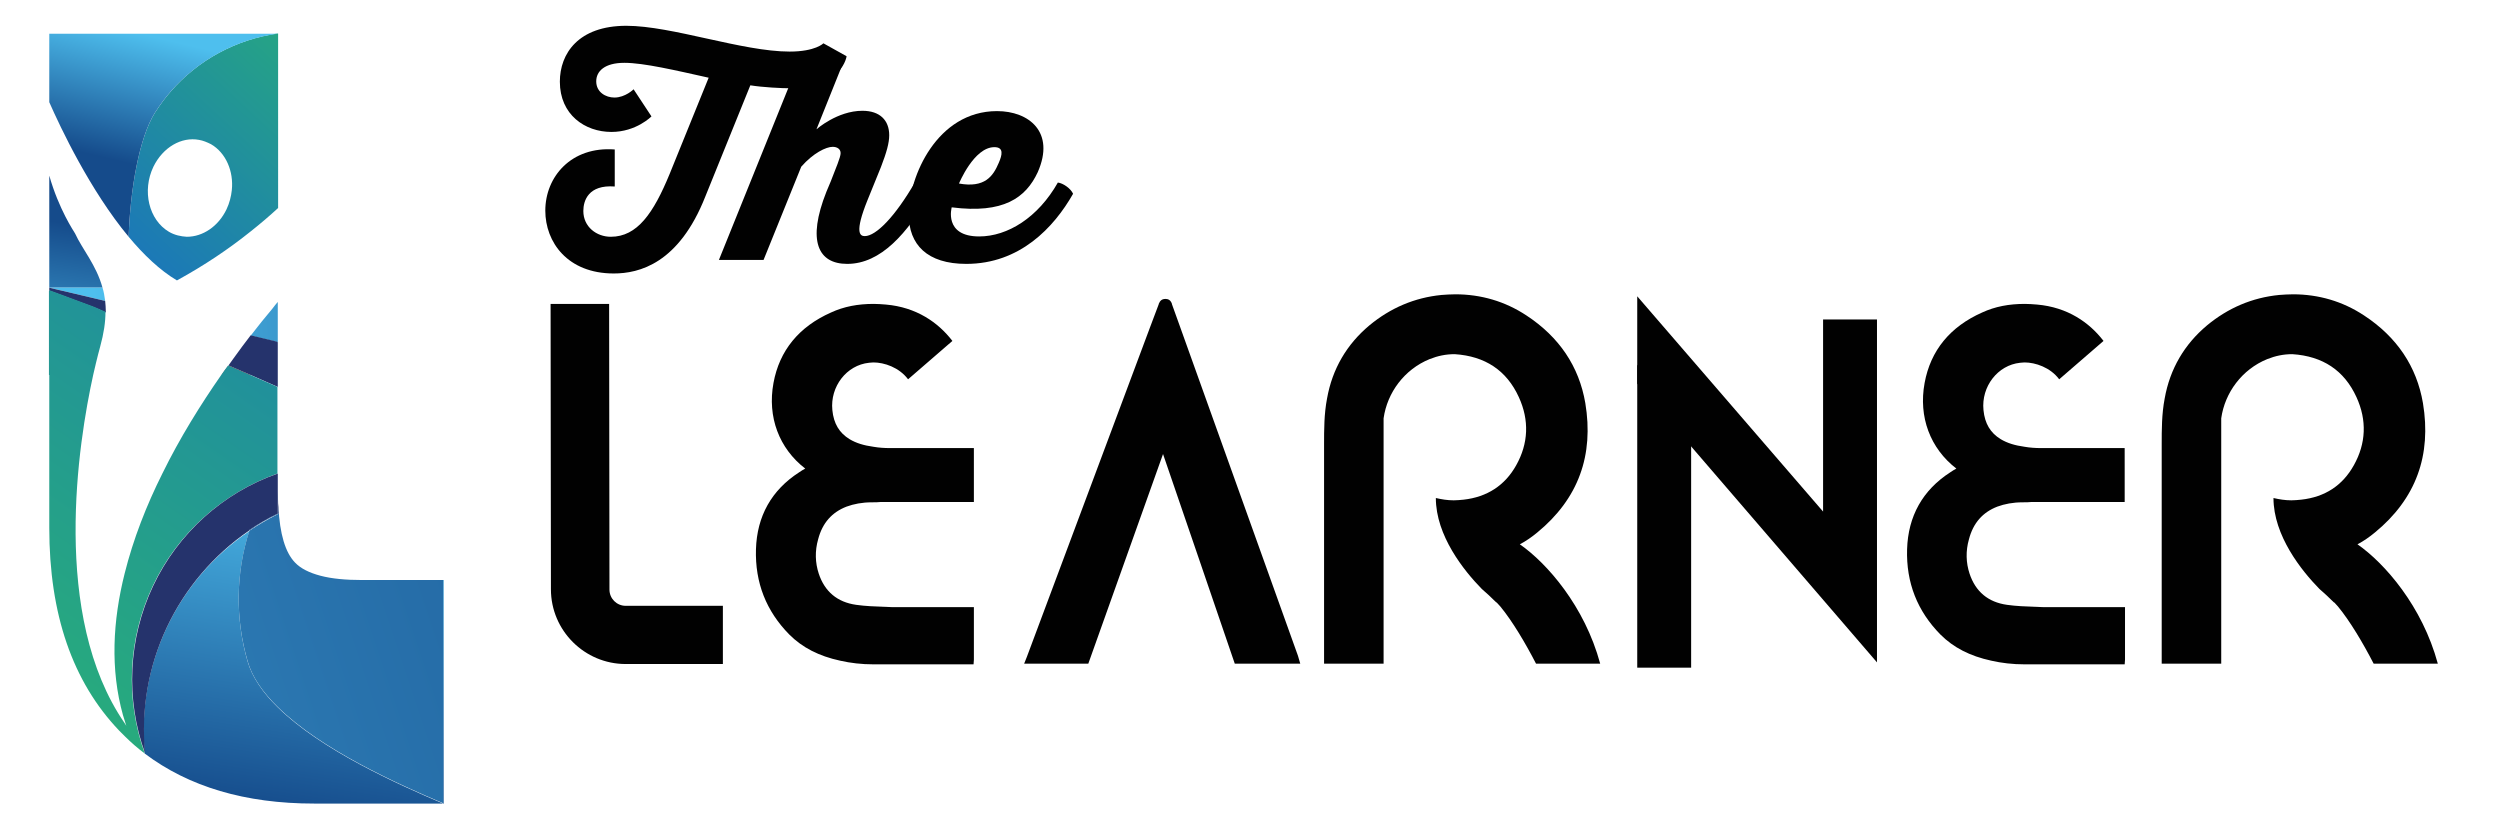 <?xml version="1.0" encoding="utf-8"?>
<!-- Generator: Adobe Illustrator 21.1.0, SVG Export Plug-In . SVG Version: 6.00 Build 0)  -->
<svg version="1.1" id="Layer_1" xmlns="http://www.w3.org/2000/svg" xmlns:xlink="http://www.w3.org/1999/xlink" x="0px" y="0px"
	 viewBox="0 0 756 251" style="enable-background:new 0 0 756 251;" xml:space="preserve">
<style type="text/css">
	.st0{clip-path:url(#SVGID_2_);fill:#010101;}
	.st1{clip-path:url(#SVGID_4_);fill:url(#SVGID_5_);}
	.st2{clip-path:url(#SVGID_7_);fill:url(#SVGID_8_);}
	.st3{clip-path:url(#SVGID_10_);fill:#F4BC32;}
	.st4{clip-path:url(#SVGID_12_);}
	.st5{clip-path:url(#SVGID_14_);fill:url(#SVGID_15_);}
	.st6{clip-path:url(#SVGID_17_);fill:url(#SVGID_18_);}
	.st7{clip-path:url(#SVGID_20_);fill:url(#SVGID_21_);}
	.st8{clip-path:url(#SVGID_23_);fill:url(#SVGID_24_);}
	.st9{clip-path:url(#SVGID_26_);fill:url(#SVGID_27_);}
	.st10{clip-path:url(#SVGID_29_);fill:#88162D;}
	.st11{clip-path:url(#SVGID_29_);fill:#25336C;}
	.st12{clip-path:url(#SVGID_29_);fill:#A8204C;}
	.st13{clip-path:url(#SVGID_31_);}
	.st14{clip-path:url(#SVGID_33_);fill:url(#SVGID_34_);}
	.st15{clip-path:url(#SVGID_36_);fill:url(#SVGID_37_);}
	.st16{clip-path:url(#SVGID_39_);fill:url(#SVGID_40_);}
	.st17{clip-path:url(#SVGID_42_);fill:url(#SVGID_43_);}
	.st18{clip-path:url(#SVGID_45_);fill:#25336C;}
	.st19{clip-path:url(#SVGID_47_);fill:url(#SVGID_48_);}
	.st20{clip-path:url(#SVGID_50_);fill:#25336C;}
	.st21{clip-path:url(#SVGID_52_);fill:url(#SVGID_53_);}
	.st22{clip-path:url(#SVGID_55_);fill:#25336C;}
	.st23{clip-path:url(#SVGID_57_);fill:url(#SVGID_58_);}
</style>
<g>
	<defs>
		<rect id="SVGID_1_" x="-24" y="-15.3" width="800" height="291.4"/>
	</defs>
	<clipPath id="SVGID_2_">
		<use xlink:href="#SVGID_1_"  style="overflow:visible;"/>
	</clipPath>
	<path class="st0" d="M239.3,26.7c-3,0-8.7-0.3-12.4-0.9l-13.6,33.6c-8,20.3-20,23.3-27.7,23.3c-14,0-20.7-9.5-20.7-19
		c0-10.2,7.8-19.5,21-18.5v11.2c-8-0.6-9.5,4.3-9.5,7.4c0,4.8,4,7.8,8.3,7.8c8,0,12.9-7.1,17.8-19l11.8-29.1
		c-9.9-2.2-19.6-4.5-25.5-4.5c-5.9,0-8.5,2.5-8.5,5.6c0,3.3,2.9,4.9,5.5,4.9c3.3,0,5.8-2.5,5.8-2.5l5.4,8.2c0,0-4.6,4.7-12.1,4.7
		c-8,0-15.6-5.2-15.6-15.2c0-8.5,5.6-16.9,20.1-16.9c13.8,0,35.1,7.8,49.4,7.8c7.8,0,10.2-2.5,10.2-2.5l7,3.9
		C256.1,16.8,254.7,26.7,239.3,26.7"/>
	<path class="st0" d="M281.3,58.6c-6.9,11.9-14.9,21.2-25.1,21.2c-8.8,0-12.2-6.9-6.3-21.8l1.3-3.1c1.6-4.2,3-7.3,3-8.6
		c0-1.2-1-1.9-2.4-1.9c-2,0-5.9,1.9-9.5,6l-11.4,28.2h-13.5l24.5-60.7h13.5l-8.5,21.2c0,0,6.3-5.6,13.9-5.6c5.3,0,8.1,2.9,8.1,7.4
		c0,2.3-0.8,5.2-2.5,9.6l-4.1,10.1c-3.9,9.7-2.3,10.8-0.8,10.8c3.4,0,9.2-5.9,15.2-16.3C278.3,55.4,280.6,57,281.3,58.6"/>
	<path class="st0" d="M324.5,58.6c-5.8,10.2-16.1,21.2-32.3,21.2c-11.8,0-17.4-5.8-17.4-15c0-11.3,8.5-31.2,26.7-31.2
		c9.6,0,17.7,6.3,12.3,18.5c-3.6,7.7-10.3,12.6-26,10.6c0,0-2.5,8.8,8.3,8.8c8.6,0,17.8-5.7,23.8-16.3
		C321.5,55.4,323.8,57,324.5,58.6 M290,55.5c7.8,1.4,10.3-2.2,12-6.2c1.1-2.5,1.6-4.8-1.3-4.8C294.5,44.5,290,55.5,290,55.5"/>
	<path class="st0" d="M392.5,198.3c-0.4-1.2-31.7-88.5-35.8-99.9l-2.3-6.4c0,0,0,0,0-0.1c-0.4-1.2-1.2-1.5-1.9-1.5c0,0-0.1,0-0.1,0
		c-1,0-1.6,0.5-2,1.5l0,0.1c-0.9,2.3-1.7,4.6-2.6,6.9c-1,2.7-36.9,98.7-37.3,99.8l-0.8,2h19.4c0.8-2.3,22.6-63.4,22.6-63.4
		s21.7,63.3,21.7,63.4h19.8L392.5,198.3z"/>
	<path class="st0" d="M294.6,135.5h-18.6c-0.6,0-1.3,0-1.9,0c-0.9,0-1.7,0-2.6,0c-0.7,0-1.5,0-2.2,0h-0.2v0c-1.6,0-3.3-0.1-5-0.4
		c-2.9-0.4-5.2-1.1-7.2-2.3c-3.1-1.9-4.8-4.7-5.2-8.8c-0.7-7.1,4.3-13.6,11.1-14.3c0.4,0,0.9-0.1,1.3-0.1c3.3,0,7.8,1.5,10.5,5.1
		l13.4-11.6c-4.3-5.6-10.9-10.2-20.1-11c-1.3-0.1-2.5-0.2-3.7-0.2c-4.8,0-9,0.8-12.9,2.6c-9.7,4.3-15.6,11.5-17.4,21.3
		c-1.9,10.3,1.7,19.8,9.6,25.9c-0.6,0.3-1.2,0.7-1.8,1.1c-8.4,5.4-12.8,13.3-13.1,23.3c-0.3,10.1,3.1,18.7,10.1,25.8
		c3.9,3.9,8.9,6.5,15.4,7.9c3.1,0.7,6.4,1.1,10.1,1.1c4.5,0,9,0,13.5,0l16.7,0l0.1-1.4c0-0.1,0-0.2,0-0.2c0-0.2,0-0.4,0-0.6
		c0-5,0-10,0-15.1H274c-0.7,0-1.4,0-2.2,0c-1.6,0-3,0-4.2-0.1l-0.1,0c-2.9-0.1-5.8-0.2-8.6-0.6c-5.7-0.8-9.5-4-11.3-9.4
		c-1.1-3.3-1.2-6.9-0.2-10.4c1.3-5,4.2-8.2,8.6-9.9c2.2-0.8,4.7-1.3,7.7-1.3c0.9,0,1.8,0,2.7-0.1h28.1v-9.4h0V135.5z"/>
	<path class="st0" d="M642.7,135.5h-18.6c-0.6,0-1.3,0-1.9,0c-0.9,0-1.7,0-2.6,0c-0.7,0-1.5,0-2.2,0h-0.2v0c-1.6,0-3.3-0.1-5-0.4
		c-2.9-0.4-5.2-1.1-7.2-2.3c-3.1-1.9-4.8-4.7-5.2-8.8c-0.7-7.1,4.3-13.6,11.1-14.3c0.4,0,0.9-0.1,1.3-0.1c3.3,0,7.8,1.5,10.5,5.1
		l13.4-11.6c-4.3-5.6-10.9-10.2-20.1-11c-1.3-0.1-2.5-0.2-3.7-0.2c-4.8,0-9,0.8-12.9,2.6c-9.7,4.3-15.6,11.5-17.4,21.3
		c-1.9,10.3,1.7,19.8,9.6,25.9c-0.6,0.3-1.2,0.7-1.8,1.1c-8.4,5.4-12.8,13.3-13.1,23.3c-0.3,10.1,3.1,18.7,10.1,25.8
		c3.9,3.9,8.9,6.5,15.4,7.9c3.1,0.7,6.4,1.1,10.1,1.1c4.5,0,9,0,13.5,0l16.7,0l0.1-1.4c0-0.1,0-0.2,0-0.2c0-0.2,0-0.4,0-0.6
		c0-5,0-10,0-15.1h-20.6c-0.7,0-1.4,0-2.2,0c-1.6,0-3,0-4.2-0.1l-0.1,0c-2.9-0.1-5.8-0.2-8.6-0.6c-5.7-0.8-9.5-4-11.3-9.4
		c-1.1-3.3-1.2-6.9-0.2-10.4c1.3-5,4.2-8.2,8.6-9.9c2.2-0.8,4.7-1.3,7.7-1.3c0.9,0,1.8,0,2.7-0.1h28.1v-9.4h0V135.5z"/>
	<path class="st0" d="M459.6,164.6c1.9-1,3.6-2.2,5.3-3.6c6.1-5,10.5-10.9,12.9-17.5c2.4-6.5,2.9-13.8,1.6-21.6
		c-1.9-11.1-7.9-20-17.8-26.5c-6.5-4.3-13.8-6.4-21.5-6.4c-1.4,0-2.8,0.1-4.2,0.2c-8.1,0.8-15.4,3.9-21.8,9.2
		c-6.8,5.7-11.2,13.1-12.8,22.1c-0.9,4.7-0.9,9.4-0.9,14c0,15.6,0,31.3,0,46.9l0,19.3h16.4h1.6v-39.5c0,0,0,0,0,0v-17.2v-11.7v-5.8
		v0c1.1-7.8,6.3-14.8,13.9-17.9c2.5-1,5-1.5,7.6-1.5h0c9.2,0.6,15.7,4.9,19.4,13c3.2,7,2.9,14-0.8,20.6c-3.4,6.1-8.8,9.6-15.9,10.4
		c-1,0.1-2.1,0.2-3,0.2c-1.9,0-3.7-0.3-5.4-0.7c0,0,0,0,0,0c0,11.4,8.5,22,13.9,27.5c1.4,1.2,2.9,2.6,4.3,4c0.1,0.1,0.2,0.1,0.2,0.1
		l0,0c0.4,0.4,0.7,0.8,1.1,1.2c3.7,4.5,7.6,11.1,10.8,17.3h19.4C479.2,183.3,467.8,170.3,459.6,164.6"/>
	<path class="st0" d="M712.9,164.6c1.9-1,3.6-2.2,5.3-3.6c6.1-5,10.5-10.9,12.9-17.5c2.4-6.5,2.9-13.8,1.6-21.6
		c-1.9-11.1-7.9-20-17.8-26.5c-6.5-4.3-13.8-6.4-21.5-6.4c-1.4,0-2.8,0.1-4.2,0.2c-8.1,0.8-15.4,3.9-21.8,9.2
		c-6.8,5.7-11.2,13.1-12.8,22.1c-0.9,4.7-0.9,9.4-0.9,14c0,15.6,0,31.3,0,46.9l0,19.3h16.4h1.6v-39.5c0,0,0,0,0,0v-17.2v-11.7v-5.8
		v0c1.1-7.8,6.3-14.8,13.9-17.9c2.5-1,5-1.5,7.6-1.5h0c9.2,0.6,15.7,4.9,19.4,13c3.2,7,2.9,14-0.8,20.6c-3.4,6.1-8.7,9.6-15.9,10.4
		c-1,0.1-2.1,0.2-3,0.2c-1.9,0-3.7-0.3-5.4-0.7c0,0,0,0,0,0c0,11.4,8.5,22,13.9,27.5c1.4,1.2,2.9,2.6,4.3,4c0.1,0.1,0.2,0.1,0.2,0.1
		l0,0c0.4,0.4,0.7,0.8,1.1,1.2c3.7,4.5,7.6,11.1,10.8,17.3h19.4C732.5,183.3,721.1,170.3,712.9,164.6"/>
	<polygon class="st0" points="495.1,110.3 495.1,201.9 511.4,201.9 511.4,129.3 	"/>
	<polygon class="st0" points="551.3,96.6 551.3,154.7 495.1,89.6 495.1,116 511.4,135 511.4,135 567.6,200.3 567.6,96.6 	"/>
	<path class="st0" d="M218.6,200.8h-29.4c-12.4,0-22.6-10.1-22.6-22.6l-0.1-86.3l17.7,0l0.1,86.4c0,2.7,2.2,4.9,4.9,4.9h29.4V200.8z
		"/>
</g>
<g>
	<defs>
		<path id="SVGID_3_" d="M51.1,70.1c-6.1-3.6-8.2-12.4-4.7-19.7c2.9-5.9,8.5-9.1,13.8-8.1c1.2,0.2,2.4,0.7,3.6,1.3
			c4.5,2.6,6.9,8.2,6.3,13.9c-0.2,1.9-0.7,3.9-1.6,5.8c-2.5,5.2-7.2,8.3-12,8.3C54.7,71.5,52.8,71.1,51.1,70.1 M51.6,27.7
			c-0.8,0.9-1.5,1.8-2.2,2.7c-0.9,1.2-1.7,2.4-2.5,3.6c-4.8,7.6-7.5,23.1-8,37.6c4.5,5.4,9.4,10.1,14.6,13.2
			c8.4-4.6,15.8-9.6,22.4-14.9c2.9-2.3,5.6-4.6,8.2-7V10.1C71.4,11.9,59.9,18.1,51.6,27.7"/>
	</defs>
	<clipPath id="SVGID_4_">
		<use xlink:href="#SVGID_3_"  style="overflow:visible;"/>
	</clipPath>
	
		<linearGradient id="SVGID_5_" gradientUnits="userSpaceOnUse" x1="-25.634" y1="766.464" x2="-24.634" y2="766.464" gradientTransform="matrix(-74.04 80.28 80.28 74.04 -63319.965 -54695.965)">
		<stop  offset="0" style="stop-color:#29B373"/>
		<stop  offset="1" style="stop-color:#1B76BA"/>
	</linearGradient>
	<polygon class="st1" points="121.2,44.4 63.3,107.3 1.7,50.5 59.6,-12.4 	"/>
</g>
<g>
	<defs>
		<path id="SVGID_6_" d="M14.9,87H31c-1.9-6.9-6.1-11.6-8.3-16.4c-0.4-0.7-4.9-7.3-7.8-17.5V87z"/>
	</defs>
	<clipPath id="SVGID_7_">
		<use xlink:href="#SVGID_6_"  style="overflow:visible;"/>
	</clipPath>
	
		<linearGradient id="SVGID_8_" gradientUnits="userSpaceOnUse" x1="-28.446" y1="767.414" x2="-27.446" y2="767.414" gradientTransform="matrix(-7.071 53.658 53.658 7.071 -41356.184 -3832.223)">
		<stop  offset="0" style="stop-color:#154B8B"/>
		<stop  offset="1" style="stop-color:#4EBFEE"/>
	</linearGradient>
	<polygon class="st2" points="35.4,53.6 30.7,89.1 10.5,86.4 15.2,51 	"/>
</g>
<g>
	<defs>
		<rect id="SVGID_9_" x="-24" y="-15.3" width="800" height="291.4"/>
	</defs>
	<clipPath id="SVGID_10_">
		<use xlink:href="#SVGID_9_"  style="overflow:visible;"/>
	</clipPath>
</g>
<g>
	<defs>
		<rect id="SVGID_11_" x="-24" y="-15.3" width="800" height="291.4"/>
	</defs>
	<clipPath id="SVGID_12_">
		<use xlink:href="#SVGID_11_"  style="overflow:visible;"/>
	</clipPath>
</g>
<g>
	<defs>
		<path id="SVGID_16_" d="M14.9,10.1v0.6v20.2c3.4,7.7,12.3,26.6,24,40.7c0.5-14.5,3.2-30,8-37.6c0.8-1.2,1.6-2.4,2.5-3.6
			c0.7-0.9,1.4-1.8,2.2-2.7c8.3-9.5,19.8-15.8,32.4-17.5H14.9z"/>
	</defs>
	<clipPath id="SVGID_14_">
		<use xlink:href="#SVGID_16_"  style="overflow:visible;"/>
	</clipPath>
	
		<linearGradient id="SVGID_15_" gradientUnits="userSpaceOnUse" x1="-17.942" y1="769.236" x2="-16.942" y2="769.236" gradientTransform="matrix(8.874 -37.991 -37.991 -8.874 29430.065 6195.7)">
		<stop  offset="0" style="stop-color:#154B8B"/>
		<stop  offset="1" style="stop-color:#4EBFEE"/>
	</linearGradient>
	<polygon class="st5" points="1.3,68.4 18.5,-5.2 97.6,13.3 80.4,86.9 	"/>
</g>
<g>
	<defs>
		<path id="SVGID_19_" d="M82.4,93.3c-2.1,2.5-4.3,5.2-6.6,8.2l7.9,1.9l0.3,0.1V91.3C83.5,91.9,82.9,92.6,82.4,93.3"/>
	</defs>
	<clipPath id="SVGID_17_">
		<use xlink:href="#SVGID_19_"  style="overflow:visible;"/>
	</clipPath>
	
		<linearGradient id="SVGID_18_" gradientUnits="userSpaceOnUse" x1="-24.148" y1="766.554" x2="-23.148" y2="766.554" gradientTransform="matrix(-166.383 17.054 17.054 166.383 -16894.484 -127044.117)">
		<stop  offset="0" style="stop-color:#154B8B"/>
		<stop  offset="1" style="stop-color:#4EBFEE"/>
	</linearGradient>
	<polygon class="st6" points="85.2,103.3 75.9,104.3 74.6,91.4 83.9,90.5 	"/>
</g>
<g>
	<defs>
		<path id="SVGID_22_" d="M14.9,87l16.9,4c-0.2-1.4-0.4-2.8-0.8-4H14.9z"/>
	</defs>
	<clipPath id="SVGID_20_">
		<use xlink:href="#SVGID_22_"  style="overflow:visible;"/>
	</clipPath>
	
		<linearGradient id="SVGID_21_" gradientUnits="userSpaceOnUse" x1="-24.148" y1="766.556" x2="-23.148" y2="766.556" gradientTransform="matrix(-166.383 17.054 17.054 166.383 -16895.965 -127058.57)">
		<stop  offset="0" style="stop-color:#154B8B"/>
		<stop  offset="1" style="stop-color:#4EBFEE"/>
	</linearGradient>
	<polygon class="st7" points="32.2,91 15.1,92.7 14.5,87 31.6,85.3 	"/>
</g>
<g>
	<defs>
		<path id="SVGID_25_" d="M68.8,110.9c-0.6,0.8-1.2,1.6-1.8,2.5h8.8c-1.8-0.8-4-1.7-6.5-2.8C69.2,110.7,69,110.8,68.8,110.9"/>
	</defs>
	<clipPath id="SVGID_23_">
		<use xlink:href="#SVGID_25_"  style="overflow:visible;"/>
	</clipPath>
	
		<linearGradient id="SVGID_24_" gradientUnits="userSpaceOnUse" x1="-25.794" y1="768.064" x2="-24.794" y2="768.064" gradientTransform="matrix(4.825 135.096 135.096 -4.825 -103570.57 7192.335)">
		<stop  offset="0" style="stop-color:#EEC21B"/>
		<stop  offset="1" style="stop-color:#D81F29"/>
	</linearGradient>
	<polygon class="st8" points="75.8,110.3 75.9,113.4 67.1,113.7 67,110.6 	"/>
</g>
<g>
	<defs>
		<rect id="SVGID_28_" x="-24" y="-15.3" width="800" height="291.4"/>
	</defs>
	<clipPath id="SVGID_26_">
		<use xlink:href="#SVGID_28_"  style="overflow:visible;"/>
	</clipPath>
	<path style="clip-path:url(#SVGID_26_);fill:#25336C;" d="M83.7,103.3l-7.9-1.9c-1.7,2.2-3.4,4.5-5.2,7c-0.5,0.7-1,1.4-1.5,2.1
		c0.1,0,0.1,0.1,0.2,0.1c2.5,1.1,4.6,2,6.5,2.8c5.5,2.4,8.2,3.6,8.2,3.6v-3.6v-2.8v0v-7.1L83.7,103.3z"/>
	<polyline style="clip-path:url(#SVGID_26_);fill:#A8204C;" points="28.6,92.9 14.9,87.8 28.6,92.9 28.6,92.9 	"/>
	<path style="clip-path:url(#SVGID_26_);fill:#A8204C;" d="M28.6,92.9L28.6,92.9c1.1,0.5,2.3,1,3.4,1.5
		C30.9,93.9,29.7,93.4,28.6,92.9"/>
	<path style="clip-path:url(#SVGID_26_);fill:#A8204C;" d="M69.3,110.6c-0.1,0-0.1-0.1-0.2-0.1c0,0,0,0,0,0
		C69.2,110.5,69.3,110.5,69.3,110.6z"/>
	<polyline style="clip-path:url(#SVGID_26_);fill:#A8204C;" points="28.6,92.9 28.6,92.9 28.6,92.9 28.6,92.9 28.6,92.9 	"/>
	<path style="clip-path:url(#SVGID_26_);fill:#25336C;" d="M32,94.2c0-1.1-0.1-2.2-0.2-3.2l-16.9-4c0.9,0.4,2.5,1.1,0,0v0.9
		l13.7,5.1l0,0c0,0,0,0,0,0c0,0,0,0,0,0h0c1.1,0.5,2.3,1,3.4,1.5C32,94.3,32,94.2,32,94.2"/>
</g>
<g>
	<defs>
		<rect id="SVGID_30_" x="-24" y="-15.3" width="800" height="291.4"/>
	</defs>
	<clipPath id="SVGID_27_">
		<use xlink:href="#SVGID_30_"  style="overflow:visible;"/>
	</clipPath>
</g>
<g>
	<defs>
		<path id="SVGID_35_" d="M14.9,113.4v46.2c0,26.1,7,46.5,21.1,61.3c0.6,0.6,1.2,1.2,1.8,1.8c1.9,1.9,3.9,3.6,6,5.2
			c-6-16.6-5.1-34.8,2.4-50.7c7.5-15.9,21.1-28.1,37.7-34v-26.2c0,0-2.7-1.2-8.2-3.6c-1.8-0.8-4-1.7-6.5-2.8c-0.1,0-0.1-0.1-0.2-0.1
			c-0.1,0.1-0.2,0.3-0.3,0.4c-0.6,0.8-1.2,1.6-1.8,2.5c-6.2,8.9-12.5,19-17.8,29.8c-4.8,9.6-8.8,19.8-11.4,30.2
			c-3.6,14.3-4.4,29-0.5,42.9c0.2,0.5,0.3,1.1,0.5,1.6c0.2,0.6,0.3,1.1,0.5,1.6c-0.2-0.3-0.3-0.5-0.5-0.8
			c-22.4-32.5-14-85-9.5-105.4c1.2-5.3,2.1-8.5,2.1-8.5c1.1-4,1.6-7.4,1.6-10.5c-1.1-0.5-2.2-1-3.4-1.5l-13.7-5.1V113.4z"/>
	</defs>
	<clipPath id="SVGID_29_">
		<use xlink:href="#SVGID_35_"  style="overflow:visible;"/>
	</clipPath>
	
		<linearGradient id="SVGID_31_" gradientUnits="userSpaceOnUse" x1="-23.249" y1="768.451" x2="-22.249" y2="768.451" gradientTransform="matrix(150.576 -220.457 -220.457 -150.576 172904.812 110824.781)">
		<stop  offset="0" style="stop-color:#29B373"/>
		<stop  offset="1" style="stop-color:#1B76BA"/>
	</linearGradient>
	<polygon style="clip-path:url(#SVGID_29_);fill:url(#SVGID_31_);" points="-50.3,183.3 36.9,55.7 149.2,132.4 62,260.1 	"/>
</g>
<g>
	<defs>
		<path id="SVGID_38_" d="M84.1,152.2c0-1.2-0.1-2.4-0.1-3.7C84,149.8,84,151,84.1,152.2"/>
	</defs>
	<clipPath id="SVGID_33_">
		<use xlink:href="#SVGID_38_"  style="overflow:visible;"/>
	</clipPath>
	
		<linearGradient id="SVGID_34_" gradientUnits="userSpaceOnUse" x1="-21.413" y1="768.395" x2="-20.413" y2="768.395" gradientTransform="matrix(14 -91.669 -91.669 -14 70808.898 9029.181)">
		<stop  offset="0" style="stop-color:#154B8B"/>
		<stop  offset="1" style="stop-color:#4EBFEE"/>
	</linearGradient>
	<polygon class="st14" points="83.5,152.1 84,148.5 84.6,148.6 84.1,152.2 	"/>
</g>
<g>
	<defs>
		<path id="SVGID_41_" d="M43.8,227.9C57.1,237.9,74.1,243,95,243h39.2v-67.6H134V243c-13.9-5.9-36.9-16.2-50-29.1
			c-4.4-4.3-7.7-9-9.1-13.8c-3.8-13.1-3.6-26.8,0.5-39.5C53.6,175.3,41.2,201.1,43.8,227.9"/>
	</defs>
	<clipPath id="SVGID_36_">
		<use xlink:href="#SVGID_41_"  style="overflow:visible;"/>
	</clipPath>
	
		<linearGradient id="SVGID_37_" gradientUnits="userSpaceOnUse" x1="-21.689" y1="768.404" x2="-20.689" y2="768.404" gradientTransform="matrix(15.676 -102.646 -102.646 -15.676 79294.758 10064.519)">
		<stop  offset="0" style="stop-color:#154B8B"/>
		<stop  offset="1" style="stop-color:#4EBFEE"/>
	</linearGradient>
	<polygon class="st15" points="28.9,241.1 43.3,146.6 146.5,162.3 132.1,256.9 	"/>
</g>
<g>
	<defs>
		<rect id="SVGID_44_" x="-24" y="-15.3" width="800" height="291.4"/>
	</defs>
	<clipPath id="SVGID_39_">
		<use xlink:href="#SVGID_44_"  style="overflow:visible;"/>
	</clipPath>
	<path style="clip-path:url(#SVGID_39_);fill:#25336C;" d="M84.1,152.2c0,0.4,0,0.7,0.1,1.1C84.1,152.9,84.1,152.6,84.1,152.2"/>
	<path style="clip-path:url(#SVGID_39_);fill:#25336C;" d="M84,155.3C84.1,155.2,84.1,155.2,84,155.3c0.1,0,0.1,0,0.1,0.1
		c0.1,0,0.1-0.1,0.2-0.1c-0.1-0.6-0.1-1.3-0.1-2c0-0.4-0.1-0.7-0.1-1.1c0-1.2-0.1-2.4-0.1-3.7v-5.3V155.3z"/>
	<path style="clip-path:url(#SVGID_39_);fill:#25336C;" d="M75.4,160.4c0-0.1,0-0.2,0.1-0.2c2.7-1.8,5.6-3.5,8.5-4.9v-12.1
		c-16.6,5.8-30.2,18.1-37.7,34c-7.5,15.9-8.4,34.2-2.4,50.7C41.2,201.1,53.6,175.3,75.4,160.4"/>
</g>
<g>
	<defs>
		<path id="SVGID_46_" d="M84.3,155.3c-0.1,0-0.1,0.1-0.2,0.1c0,0-0.1,0-0.1,0.1c-3,1.5-5.9,3.2-8.6,5c-4.1,12.7-4.3,26.5-0.5,39.5
			c1.4,4.9,4.7,9.5,9.1,13.8c13.1,12.9,36.1,23.2,50,29.1v-67.5h0v0h-24.4c-5.1,0-9.3-0.4-12.7-1.3c0,0,0,0,0,0c0,0,0,0,0,0
			c-3.4-0.9-6-2.2-7.7-4c-2.9-3-4.6-8.6-5-16.8C84.2,154,84.2,154.6,84.3,155.3"/>
	</defs>
	<clipPath id="SVGID_40_">
		<use xlink:href="#SVGID_46_"  style="overflow:visible;"/>
	</clipPath>
	
		<linearGradient id="SVGID_42_" gradientUnits="userSpaceOnUse" x1="-24.11" y1="767.665" x2="-23.11" y2="767.665" gradientTransform="matrix(-659.099 218.575 218.575 659.099 -183356.984 -500573.656)">
		<stop  offset="0" style="stop-color:#154B8B"/>
		<stop  offset="1" style="stop-color:#4EBFEE"/>
	</linearGradient>
	<polygon style="clip-path:url(#SVGID_40_);fill:url(#SVGID_42_);" points="160.8,234.1 77.3,261.8 44.3,162.2 127.8,134.5 	"/>
</g>
<g>
	<defs>
		<rect id="SVGID_49_" x="-24" y="-15.3" width="800" height="291.4"/>
	</defs>
	<clipPath id="SVGID_43_">
		<use xlink:href="#SVGID_49_"  style="overflow:visible;"/>
	</clipPath>
	<path style="clip-path:url(#SVGID_43_);fill:#25336C;" d="M84.1,155.3c0,0,0-0.1,0-0.1c0,0-0.1,0-0.1,0.1v0.1
		C84.1,155.4,84.1,155.4,84.1,155.3"/>
</g>
<g>
	<defs>
		<path id="SVGID_51_" d="M84,155.3v0.1c0,0,0.1,0,0.1-0.1C84.1,155.3,84.1,155.3,84,155.3C84.1,155.2,84.1,155.2,84,155.3"/>
	</defs>
	<clipPath id="SVGID_45_">
		<use xlink:href="#SVGID_51_"  style="overflow:visible;"/>
	</clipPath>
	
		<linearGradient id="SVGID_47_" gradientUnits="userSpaceOnUse" x1="-24.31" y1="767.067" x2="-23.31" y2="767.067" gradientTransform="matrix(-234.245 77.682 77.682 234.245 -65130.68 -177660.25)">
		<stop  offset="0" style="stop-color:#154B8B"/>
		<stop  offset="1" style="stop-color:#4EBFEE"/>
	</linearGradient>
	<polygon style="clip-path:url(#SVGID_45_);fill:url(#SVGID_47_);" points="84.2,155.4 84,155.4 84,155.2 84.1,155.2 	"/>
</g>
<g>
	<defs>
		<rect id="SVGID_54_" x="-24" y="-15.3" width="800" height="291.4"/>
	</defs>
	<clipPath id="SVGID_48_">
		<use xlink:href="#SVGID_54_"  style="overflow:visible;"/>
	</clipPath>
	<path style="clip-path:url(#SVGID_48_);fill:#25336C;" d="M75.4,160.4c2.7-1.9,5.6-3.6,8.6-5v-0.1c-3,1.5-5.8,3.1-8.5,4.9
		C75.5,160.3,75.4,160.4,75.4,160.4"/>
</g>
<g>
	<defs>
		<path id="SVGID_56_" d="M75.5,160.2c0,0.1,0,0.2-0.1,0.2c2.7-1.9,5.6-3.6,8.6-5v-0.1C81,156.7,78.2,158.4,75.5,160.2"/>
	</defs>
	<clipPath id="SVGID_50_">
		<use xlink:href="#SVGID_56_"  style="overflow:visible;"/>
	</clipPath>
	
		<linearGradient id="SVGID_52_" gradientUnits="userSpaceOnUse" x1="-24.31" y1="767.067" x2="-23.31" y2="767.067" gradientTransform="matrix(-234.245 77.682 77.682 234.245 -65130.348 -177659.266)">
		<stop  offset="0" style="stop-color:#154B8B"/>
		<stop  offset="1" style="stop-color:#4EBFEE"/>
	</linearGradient>
	<polygon style="clip-path:url(#SVGID_50_);fill:url(#SVGID_52_);" points="85.6,159.9 76.3,163 73.9,155.8 83.2,152.7 	"/>
</g>
</svg>
